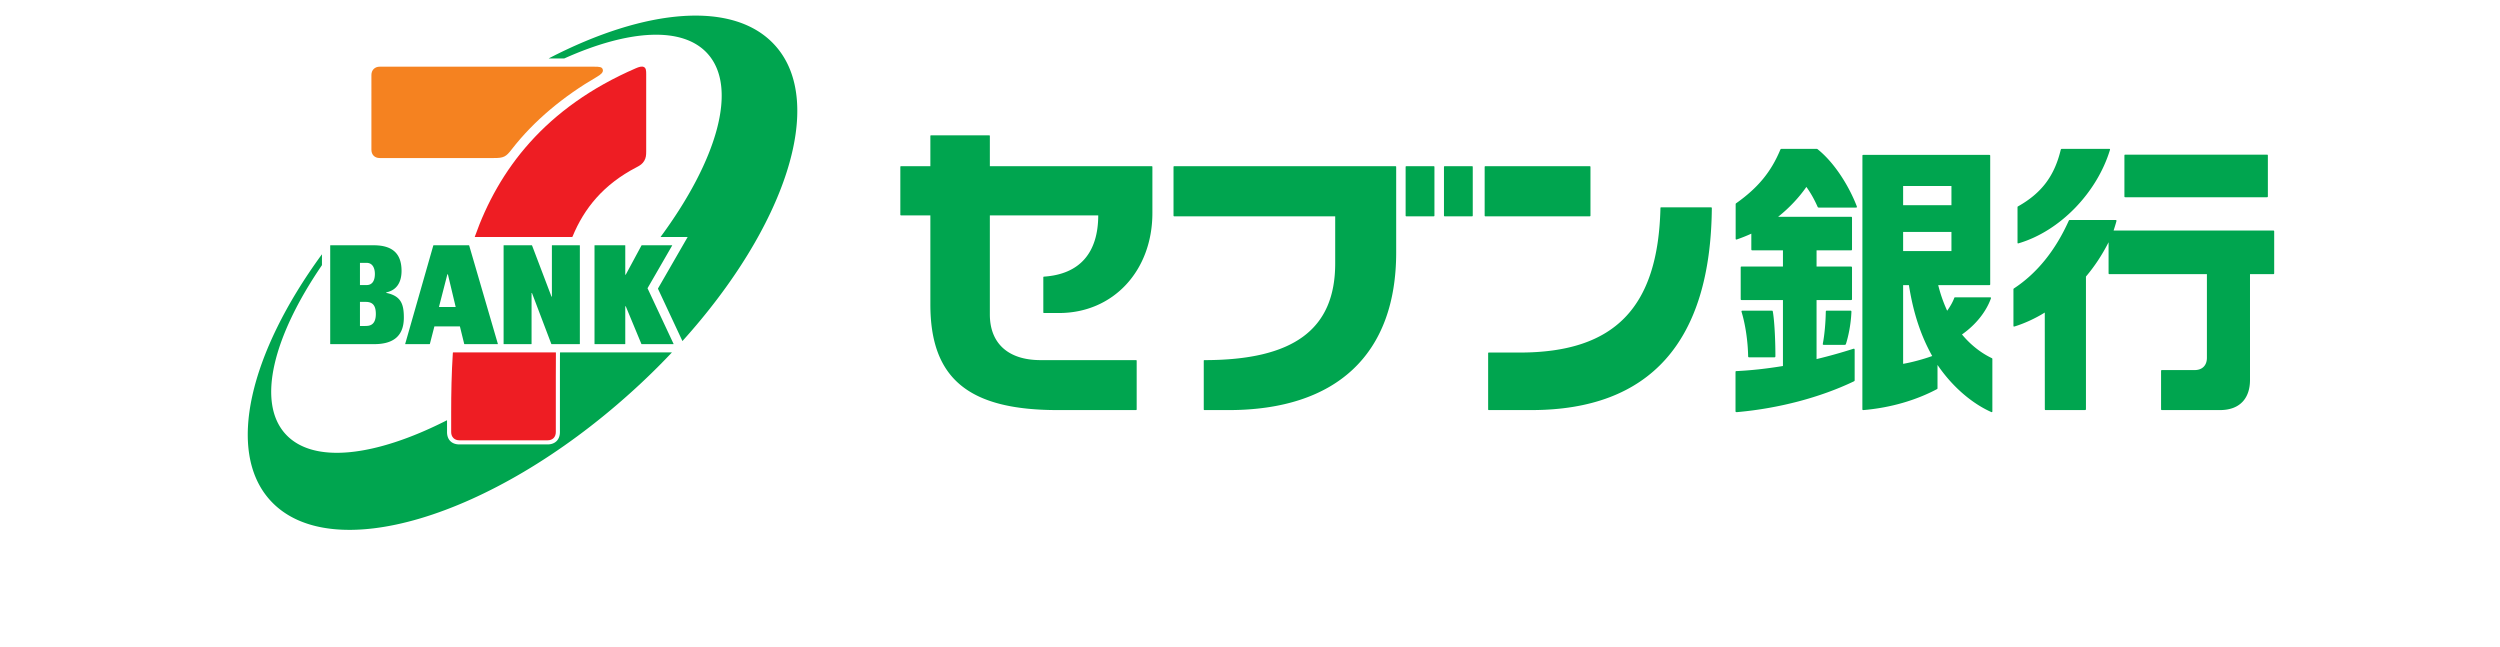 <svg height="647" width="2500" xmlns="http://www.w3.org/2000/svg" viewBox="-2.229 -1.296 301.229 95.146"><path d="M47.607 7.273c9.375-4.202 17.332-4.76 21.014-.675 4.512 5.008 1.412 15.644-6.886 26.91-.027.039-.02.049.018.049h3.936l-4.343 7.536a.118.118 0 0 0-.003.117l3.561 7.615c.01.025.024.031.041.007C80.038 32.1 86.145 13.818 78.544 5.386 72.53-1.296 59.497-.087 45.296 7.273c-.038.018-.017.031.003.031h2.187c.042 0 .08-.013.12-.03m-.691 43.308c-.01 1.16-.01 2.321-.01 3.475v8.187c0 1.13-.717 1.816-1.816 1.816H32.121c-1.116 0-1.818-.679-1.818-1.816V60.56c0-.034-.021-.051-.052-.034-10.54 5.356-19.691 6.458-23.731 1.973-4.223-4.69-1.778-14.31 5.363-24.76a.282.282 0 0 0 .027-.121V36.14c0-.024-.017-.024-.024-.014C1.295 50.62-2.229 65.027 4.267 72.243c8.783 9.748 32.528 2.683 53.032-15.782a101.432 101.432 0 0 0 6.048-5.9c.028-.02.018-.034-.02-.034h-16.35c-.038 0-.062.017-.062.055m-13.35-15.761l4.208 14.432c.01.04 0 .058-.034.058h-4.843c-.041 0-.069-.01-.072-.052l-.627-2.552h-3.754l-.658 2.552c-.01.042-.031.052-.066.052h-3.533c-.031 0-.049-.01-.031-.052l4.126-14.445c.01-.031.027-.041.065-.041H33.5c.031 0 .059.017.065.048m-1.99 9.027l-1.144-4.8h-.08l-1.236 4.8zm-10.206-2.073v-.076c1.54-.313 2.246-1.498 2.246-3.158 0-2.583-1.374-3.768-4.102-3.768h-6.345c-.024 0-.045.024-.045.048v14.438c0 .035.021.052.059.052h6.406c2.511 0 4.364-.94 4.364-3.906 0-1.984-.416-3.182-2.583-3.63m-3.871-4.416h.985c.826 0 1.209.713 1.209 1.626 0 1.209-.555 1.636-1.185 1.636h-1.01zm.806 9.28h-.806V43.1h.868c1.12 0 1.467.682 1.467 1.78 0 1.74-1.05 1.757-1.53 1.757M63.41 34.811c.01-.021-.003-.038-.024-.038h-4.43c-.027 0-.044.007-.058.03l-2.318 4.303h-.065V34.81c0-.021-.014-.038-.042-.038H52.03c-.024 0-.038.017-.038.038V49.27c0 .03.021.041.038.041h4.443c.021 0 .042-.01.042-.041v-5.525h.072l2.294 5.528c.01.028.028.038.055.038h4.66c.018 0 .028-.01.021-.038l-3.83-8.18zm-17.648-.038a.038.038 0 0 0-.038.038v7.508h-.062l-2.852-7.508c-.01-.028-.024-.038-.059-.038h-4.088c-.031 0-.041.007-.041.038V49.27c0 .03.02.041.041.041h4.026c.028 0 .045-.017.045-.041v-7.474h.062l2.838 7.474c.01.024.02.041.055.041h4.106c.02 0 .041-.01.041-.041V34.81c0-.02-.02-.037-.041-.037z" fill="#00a54f"/><path d="M48.663 33.558H34.418c-.031 0-.045-.01-.031-.041 3.465-9.8 10.291-18.971 23.676-24.772.472-.206.899-.337 1.202-.179s.327.527.327 1.03v11.37c0 .565-.034.947-.279 1.374-.262.448-.586.679-1.147.965-4.836 2.507-7.701 6.03-9.403 10.184-.014.045-.052.07-.1.07M31.16 50.58c-.196 3.014-.248 5.965-.248 8.797v2.862c0 .74.486 1.216 1.21 1.216h12.97c.744 0 1.21-.482 1.21-1.216v-8.184c0-1.164.003-2.325.013-3.482 0-.034-.017-.048-.055-.048H31.225c-.035 0-.059.014-.066.055" fill="#ee1d23"/><path d="M37.187 21.944H20.396c-.73 0-1.213-.486-1.213-1.216V9.727c0-.72.496-1.216 1.213-1.216h31.536c.82 0 1.154.041 1.27.4.142.42-.306.768-.815 1.067-4.881 2.831-9.28 6.441-12.576 10.695-.42.54-.702.864-1.085 1.047-.413.193-.806.224-1.54.224" fill="#f58220"/><path d="M198.357 23.146c.049 0 .097.042.097.097v7.174a.099.099 0 0 1-.097.097H182.99a.096.096 0 0 1-.096-.097v-7.174c0-.055.044-.097.096-.097zm10.388 6.142c-.34 14.645-6.723 21.261-20.707 21.261h-4.536a.096.096 0 0 0-.096.093v8.267c0 .055.041.1.096.1h6.255c17.435 0 26.37-10.02 26.545-29.714l-.03-.073-.066-.027-7.364-.004c-.055 0-.093.042-.097.097m-37.374-6.142c-.055 0-.1.042-.1.097v7.174c0 .055.045.097.1.097h4.037c.059 0 .1-.042.1-.097v-7.174c0-.055-.041-.097-.1-.097zm5.635 0a.096.096 0 0 0-.096.097v7.174c0 .055.045.097.096.097h4.04a.094.094 0 0 0 .097-.097v-7.174a.094.094 0 0 0-.097-.097zm-39.768 0c-.058 0-.1.042-.1.097v7.174c0 .055.042.097.1.097h23.676v6.926c0 9.703-6.11 14.222-19.243 14.222-.052 0-.086.038-.086.093v7.154c0 .055.038.1.093.1h3.544c15.903 0 24.661-8.229 24.661-23.174V23.243c0-.055-.04-.097-.1-.097zm-35.758-4.543c-.056 0-.1.049-.1.097v4.446h-4.316c-.059 0-.1.042-.1.097v7.033c0 .055.041.1.1.1h4.316v13.088c0 10.898 5.597 15.545 18.723 15.545h11.521a.1.1 0 0 0 .097-.1v-7.154a.093.093 0 0 0-.097-.093h-14.039c-4.743 0-7.457-2.45-7.457-6.713V30.376h15.94c-.013 5.497-2.7 8.652-7.987 9.01-.052 0-.09.042-.09.097v5.156c0 .052.042.096.094.096h2.221c7.956 0 13.726-6.206 13.726-14.71v-6.782c0-.055-.035-.097-.093-.097h-23.81V18.7a.102.102 0 0 0-.1-.097h-8.55zm175.656 2.842c-.128 0-.162.031-.162.158v5.952c0 .128.027.155.162.155h20.776c.12 0 .158-.027.158-.155v-5.952c0-.127-.028-.158-.158-.158zm-8.194 9.61a.172.172 0 0 0-.145.093c-1.977 4.408-4.698 7.76-8.074 9.974a.16.16 0 0 0-.068.128v5.349c0 .12.044.148.165.113 1.381-.42 3.038-1.167 4.443-2.046l.007 14.184c0 .128.03.159.155.159h5.731c.117 0 .162-.052.162-.159V39.373c1.275-1.509 2.356-3.142 3.327-5.043v4.533c0 .13.045.158.152.158h14.308v12.303c0 1.154-.72 1.802-1.795 1.802h-4.788c-.127 0-.158.044-.158.151v5.573c0 .131.038.159.158.159h8.494c3.059 0 4.426-1.867 4.426-4.42V39.021h3.406c.124 0 .152-.048.152-.158v-6.1c0-.124-.038-.158-.152-.158h-23.466c.17-.51.31-.979.41-1.344.045-.151.004-.206-.155-.206zm-1.134-10.46c-.11 0-.165.02-.203.158-.93 3.84-2.8 6.33-6.251 8.287-.093.055-.1.072-.1.155v5.166c0 .131.045.162.158.124 6.145-1.815 11.528-7.488 13.43-13.715.041-.145.013-.176-.152-.176zm-10.715.888c.097 0 .145.034.145.127v18.875c0 .12-.024.148-.145.148h-7.502c.335 1.34.727 2.466 1.316 3.768.42-.572.834-1.295 1.047-1.89.014-.052.062-.08.11-.08h5.15c.124 0 .165.048.124.169-.662 1.843-2.094 3.771-4.25 5.29 1.277 1.543 2.807 2.728 4.39 3.483.042.024.077.065.077.113v7.726c0 .086-.086.124-.162.086-2.88-1.288-5.752-3.761-7.905-6.93v3.437c0 .049-.027.09-.069.117-3.1 1.65-6.84 2.749-10.832 3.087-.083.003-.148-.021-.148-.131l.007-37.268c0-.086.034-.127.127-.127h18.52zm-12.661 7.402h7.106V26.06h-7.106zm0 6.74h7.106v-2.817h-7.106zm0 16.584c1.185-.196 3.01-.685 4.278-1.15-1.705-3.048-2.79-6.393-3.427-10.426h-.851zm-23.604-7.822c-.151 0-.196.056-.145.214.545 1.794.917 4.254.955 6.448 0 .175.051.206.206.206h3.603c.165 0 .203-.04.203-.206 0-2.497-.158-5.29-.375-6.496-.024-.145-.052-.166-.2-.166zm12.4 0c-.131 0-.162.031-.17.204-.023 1.526-.185 3.354-.423 4.594-.041.214-.01.231.18.231h3.02c.103 0 .151-.038.19-.134.327-1.023.726-2.794.802-4.698.01-.141-.028-.197-.148-.197zm-6.648-23.793c-.127 0-.179.048-.217.148-1.35 3.238-3.279 5.58-6.461 7.836-.09.059-.097.09-.097.193v5.036c0 .103.062.148.172.11a23.654 23.654 0 0 0 2.132-.851v2.25c0 .178.024.202.21.202h4.44v2.384h-6.01c-.18 0-.203 0-.203.207v4.522c0 .176.027.2.203.2h6.01v9.699c-2.545.413-4.712.644-6.833.747-.12 0-.142.052-.142.172v5.704c0 .138.052.169.255.155 6.159-.55 12.245-2.173 17.136-4.515.1-.052.13-.08.13-.183v-4.453c0-.145-.068-.2-.2-.159a75.165 75.165 0 0 1-5.403 1.512v-8.68h5.011c.183 0 .203-.023.203-.2V38.11c0-.18-.024-.207-.203-.207h-5.011v-2.384h5.011c.18 0 .203-.024.203-.203V30.79c0-.196-.03-.206-.203-.206H226.05c1.68-1.326 3.162-2.949 4.153-4.392.614.848 1.161 1.815 1.64 2.897.055.114.08.141.22.141h5.353c.248 0 .258-.038.182-.238-.985-2.566-3.037-6.172-5.738-8.342a.256.256 0 0 0-.144-.055z" fill="#00a54f"/></svg>